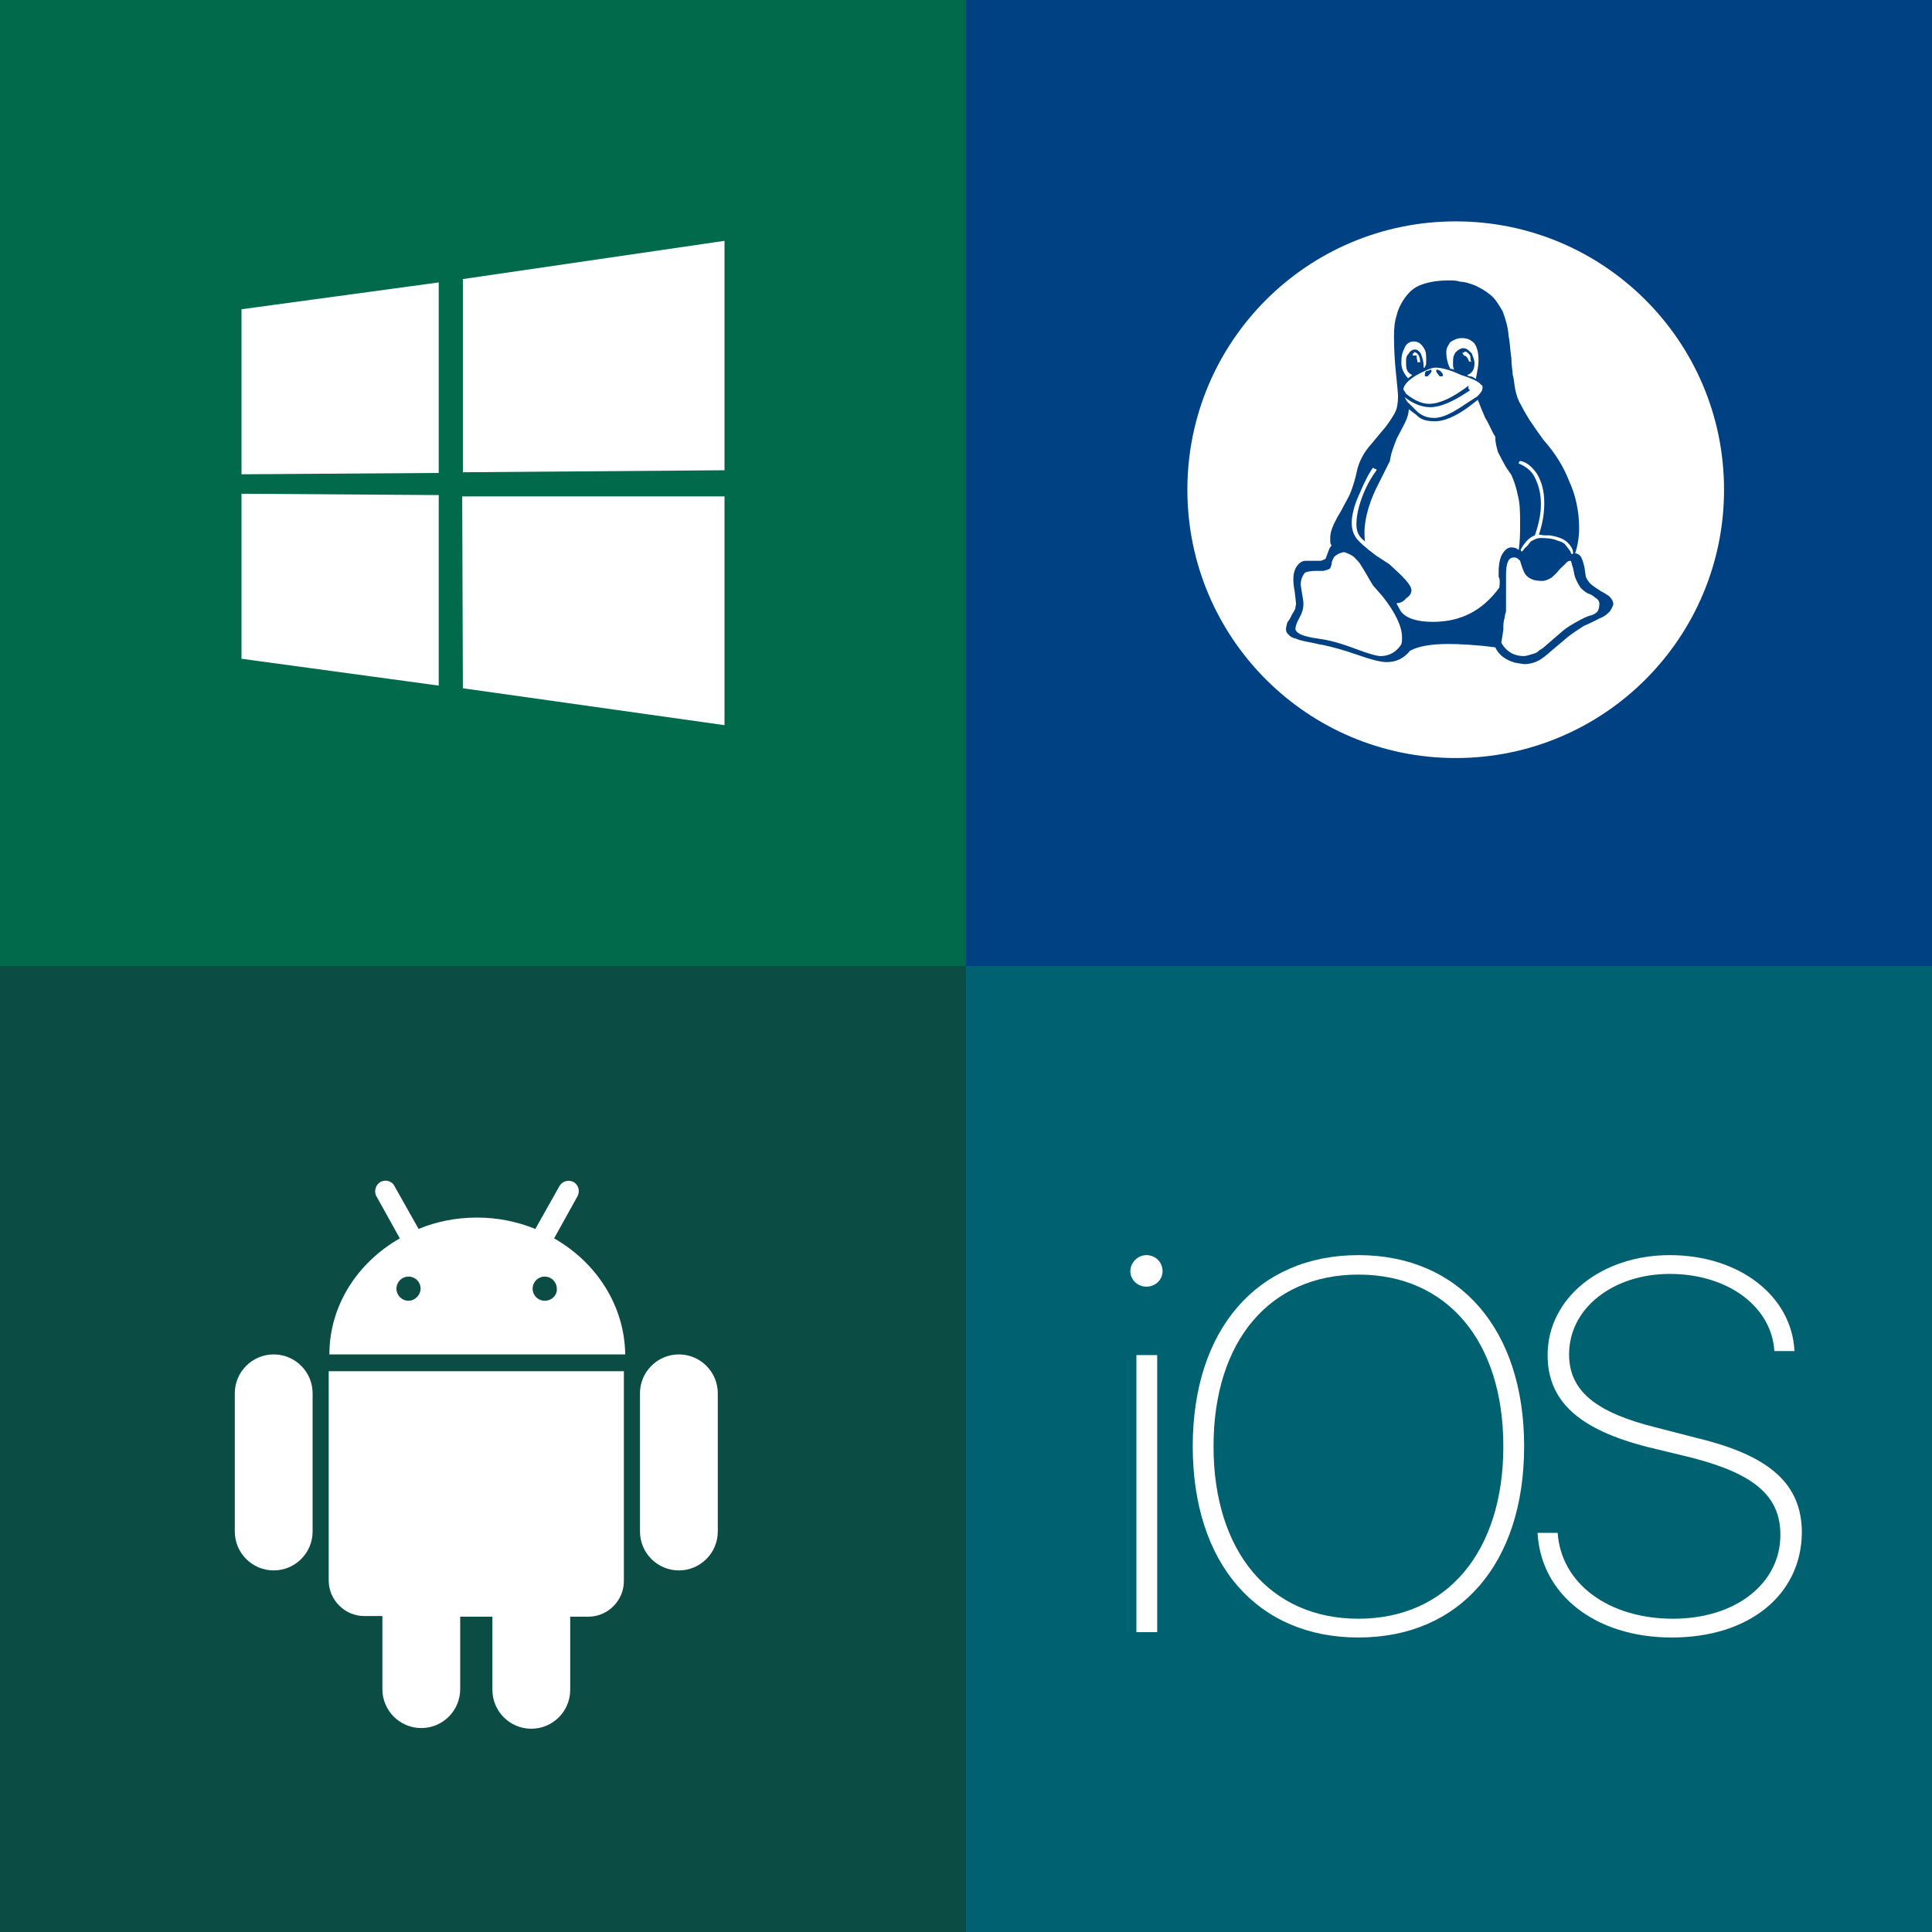 <svg width="288" height="288" viewBox="0 0 288 288" fill="none" xmlns="http://www.w3.org/2000/svg">
    <rect x="0" y="0" width="288" height="288" fill="#808080" stroke="none"/>
    <path d="M144 0H0V144H144V0Z" fill="#006A4B"/>
    <path d="M144 144H0V288H144V144Z" fill="#0B4C44"/>
    <path d="M288 144H144V288H288V144Z" fill="#006271"/>
    <path d="M288 0H144V144H288V0Z" fill="#004184"/>
    <path d="M36 46.1L65.4 42.1V70.5L36 70.7V46.1ZM65.4 73.8V102.2L36 98.2V73.6L65.4 73.8ZM69 41.6L108 35.9V70.1L69 70.4V41.6ZM108 74V108.1L69 102.6L68.9 74H108Z" fill="white"/>
    <path d="M219.4 54C219.2 53.8 219.2 53.6 219.2 53.4C219.2 53.2 219.2 53 219 52.8C218.8 52.6 218.6 52.4 218.4 52.4C218.4 52.4 218.2 52.6 218 52.6C218 52.8 218.2 52.8 218.2 53C218.6 53 218.8 53.4 219 53.9H219.4V54Z" fill="white"/>
    <path d="M209.2 58.1C209.2 58.1 209.4 58.3 209.6 58.7C210.7 59.6 211.9 60.2 213 60.2C214.5 60.2 216.4 59.4 218.9 57.5V58C219.1 58 219.1 58.2 219.1 58.2C216.6 59.9 214.7 60.7 213.2 60.7C211.9 60.7 210.5 60.1 209.4 59.2C209.6 59.6 209.8 60 210 60.1L211.1 61.2C211.9 62 212.8 62.3 213.8 62.3C215.1 62.3 216.6 61.5 218.5 60.2L220.2 59.1C220.6 58.7 221 58.3 221 57.8C221 57.6 221 57.4 220.8 57.4C220.6 57 219.7 56.5 217.8 55.9C216.1 55.1 214.8 54.8 214 54.8C213.4 54.8 212.5 55.2 211.2 55.9C210 56.6 209.2 57.4 209.2 58.1ZM214.3 55.1L214.7 55.3C214.9 55.5 215.1 55.7 215.1 55.9C215.1 56.1 214.9 56.1 214.9 56.1H214.7C214.5 56.1 214.5 55.9 214.3 55.7C214.3 55.7 214.1 55.5 214.1 55.3C214.1 55.1 214.1 55.1 214.3 55.1ZM212.6 55.3C213 55.3 213.2 55.1 213.2 55.1C213.4 55.1 213.4 55.3 213.4 55.3C213.4 55.5 213.2 55.7 212.8 56.1H212.6C212.4 56.1 212.4 56.1 212.4 55.9C212.4 55.7 212.4 55.5 212.6 55.3Z" fill="white"/>
    <path d="M211.3 54H211.7C211.7 53.1 211.3 52.5 210.8 52.5C210.8 52.5 210.8 52.7 210.6 52.7V53H211.2C211.1 53.4 211.3 53.6 211.3 54Z" fill="white"/>
    <path d="M216.8 55.1C216.6 54.9 216.6 54.5 216.6 54.2C216.6 53.4 216.6 53.1 217 52.5C217.4 52.1 217.8 51.9 218.1 51.9C218.7 51.9 219 52.3 219.4 52.7C219.6 53.3 219.8 53.6 219.8 54.2C219.8 55.1 219.4 55.7 218.7 55.9C218.7 55.9 218.9 56.1 219.1 56.1C219.5 56.1 219.7 56.3 220 56.5C220.2 55.4 220.4 54.6 220.4 53.7C220.4 52.6 220.2 51.8 219.8 51.2C219.2 50.6 218.7 50.4 217.9 50.4C217.3 50.4 216.8 50.6 216.2 51C215.8 51.6 215.6 51.9 215.6 52.5C215.6 53.4 215.8 54.2 216.2 55C216.4 54.9 216.6 55.1 216.8 55.1Z" fill="white"/>
    <path d="M228.9 71.4C229.5 72.7 229.7 73.9 229.7 75.2C229.7 76.3 229.5 77.8 228.8 79.8C228 80.1 227.3 80.8 226.7 81.9C226.7 82.1 226.7 82.2 226.9 82.2C226.9 82.2 227.1 82 227.3 81.7C227.7 81.4 227.9 81.1 228.2 80.7C228.8 80.4 229.1 80.2 229.7 80.2C230.6 80.2 231.6 80.3 232.2 80.6C233 80.8 233.3 81.1 233.5 81.4C233.7 81.7 233.9 81.9 234.1 82.2C234.1 82.4 234.3 82.6 234.3 82.6C234.5 82.6 234.5 82.5 234.5 82.4C234.5 82 234.3 81.5 233.7 80.9C233.1 80.3 232.2 80 231 79.8C230.8 79.8 230.6 79.8 230.6 79.8C230.4 79.8 230.4 79.8 230.2 79.8C230 79.8 229.6 79.7 229.4 79.7C230 77.9 230.2 76.4 230.2 75C230.2 73.1 229.8 71.8 229.1 70.6C228.3 69.5 227.6 68.9 226.6 68.7C226.4 68.9 226.4 68.9 226.4 69.1C227.4 69.5 228.4 70.2 228.9 71.4Z" fill="white"/>
    <path d="M210.5 55.9C209.7 55.5 209.6 55 209.6 54C209.6 53.4 209.6 53.1 210 52.7C210.2 52.3 210.6 52.1 210.9 52.1C211.3 52.1 211.5 52.3 211.8 52.7C212 53.3 212.2 53.8 212.2 54.4V54.6V54.8H212.4V54.6C212.6 54.6 212.6 54.2 212.6 53.5C212.6 52.9 212.6 52.4 212.2 51.8C211.8 51.2 211.4 50.9 210.7 50.9C210.1 50.9 209.6 51.3 209.4 51.8C209 52.6 208.9 53.1 208.9 54.1C208.9 54.9 209.2 55.6 209.9 56.4C210.2 56.1 210.4 56.1 210.5 55.9Z" fill="white"/>
    <path d="M204.7 87.3C204.5 87 204.2 86.5 203.8 85.8C203.4 85.1 203.1 84.6 202.9 84.3C202.7 83.9 202.3 83.5 201.9 83.1C201.5 82.7 200.9 82.5 200.4 82.3C199.7 82.4 199.2 82.7 198.9 83C198.7 83.3 198.5 83.7 198.5 84.1C198.4 84.5 198.3 84.7 198.2 84.8C198 84.9 197.7 85 197.3 85.1C197.2 85.1 197.1 85.1 196.8 85.1H196.3C195.4 85.1 194.8 85.2 194.5 85.4C194.1 85.9 193.9 86.5 193.9 87.1C193.9 87.4 194 87.8 194.1 88.5C194.2 89.1 194.3 89.6 194.3 90C194.3 90.7 194.1 91.4 193.7 92.1C193.3 92.8 193.1 93.4 193.1 93.8C193.3 94.5 194.4 94.9 196.5 95.2C198.1 95.4 199.9 95.9 202 96.7C204.1 97.5 205.3 97.8 205.8 97.8C207 97.8 208 97.3 208.8 96.2C209 95.9 209 95.5 209 95C209 93.4 208 91.3 206.1 88.9L204.7 87.3Z" fill="white"/>
    <path d="M237.8 89.1C237.5 88.8 237.1 88.6 236.8 88.5C236.5 88.4 236.1 88.1 235.6 87.6C235.3 87.1 234.9 86.5 234.7 85.7L234.5 84.7C234.3 84.2 234.3 83.9 234.2 83.7C234.2 83.6 234.2 83.6 234 83.6C233.8 83.6 233.5 83.8 233.3 84.1C233 84.4 232.6 84.7 232.3 85.1C232.1 85.4 231.6 85.8 231.3 86.1C230.8 86.4 230.3 86.6 229.9 86.6C228.5 86.6 227.8 86.2 227.3 85.5C227 84.9 226.8 84.3 226.6 83.6C226.3 83.3 226.1 83.1 225.7 83.1C224.8 83.1 224.5 84 224.5 85.8V86.4V88.4V89.9V90.6V91.1C224.5 91.3 224.3 91.6 224.3 92.1C224.1 92.6 224.1 93.2 224.1 93.9L223.8 95.8C224.5 97.1 225.7 97.8 227.1 97.8C227.4 97.8 227.8 97.7 228.1 97.6C228.4 97.5 228.8 97.4 229 97.3C229.2 97.2 229.3 97.1 229.5 96.9C229.8 96.8 229.8 96.7 230 96.6L232.9 94.1C233.6 93.5 234.3 93.1 235.2 92.6C235.9 92.2 236.6 91.9 236.9 91.8C237.4 91.7 237.8 91.5 238.1 91.2C238.3 90.9 238.4 90.6 238.4 90.2C238.5 89.7 238.2 89.3 237.8 89.1Z" fill="white"/>
    <path d="M217 33C194.9 33 177 50.9 177 73C177 95.1 194.9 113 217 113C239.1 113 257 95.1 257 73C257 50.9 239.1 33 217 33ZM239.7 91.4C239.3 91.8 238.9 92 238.4 92.2C238 92.4 237.3 92.8 236.1 93.3C235.2 93.9 234.2 94.5 233.3 95.3L231.4 96.9C230.6 97.6 229.9 98.2 229.3 98.5C228.7 98.8 228 99 227.2 99L225.9 98.8C224.4 98.4 223.4 97.6 222.9 96.5C219.9 96.1 217.4 96 215.9 96C213.4 96 211.5 96.3 210.2 97C209.3 98.1 208.2 98.7 206.7 98.7C205.8 98.7 204.3 98.3 202.3 97.6C200.3 96.9 198.5 96.4 197 96.1C196.8 96.1 196.5 96 196 95.9C195.5 95.8 195 95.7 194.5 95.6C194.1 95.5 193.6 95.4 193.2 95.2C192.7 95.1 192.3 94.9 192.1 94.6C191.8 94.4 191.7 94.1 191.7 93.8C191.7 93.5 191.8 93.2 191.9 92.8C192 92.6 192.2 92.4 192.3 92.2C192.4 92 192.5 91.8 192.6 91.6C192.7 91.4 192.8 91.3 192.9 91.1C193 90.9 193.1 90.8 193.1 90.6C193.1 90.4 193.2 90.2 193.2 90C193.2 89.8 193.1 89.2 193 88.2C192.8 87.2 192.8 86.6 192.8 86.3C192.8 85.5 193 84.8 193.4 84.3C193.8 83.8 194.2 83.6 194.6 83.6H196.8C197 83.6 197.2 83.5 197.6 83.3C197.7 83 197.8 82.8 197.9 82.5C198 82.3 198 82.1 198.1 82C198.1 81.9 198.2 81.8 198.2 81.7C198.3 81.6 198.4 81.4 198.5 81.3C198.3 81.1 198.3 80.9 198.3 80.6C198.3 80.4 198.3 80.2 198.3 80.1C198.3 79.4 198.6 78.5 199.3 77.2L200 76C200.5 75 201 74.2 201.3 73.5C201.6 72.7 202 71.6 202.3 70.1C202.6 68.8 203.3 67.4 204.5 66.1L205.9 64.4C206.9 63.3 207.5 62.3 207.9 61.6C208.3 60.9 208.4 59.9 208.4 59.1C208.4 58.7 208.3 57.6 208.1 55.7C207.9 53.8 207.8 51.9 207.8 50.2C207.8 48.9 207.9 47.9 208.2 47C208.4 46.1 208.9 45.1 209.5 44.3C210.1 43.5 210.8 42.8 212 42.4C213.1 42 214.5 41.8 216 41.8C216.6 41.8 217.1 41.8 217.7 42C218.3 42 219 42.2 220 42.6C220.8 43 221.5 43.4 222.1 43.9C222.9 44.5 223.4 45.4 224 46.4C224.4 47.5 224.8 48.7 224.9 50.2C225.1 51.1 225.1 52.1 225.3 53.4C225.3 54.5 225.5 55.3 225.5 55.9C225.7 56.5 225.7 57.2 225.9 58.2C226.1 59 226.3 59.7 226.7 60.3C227.1 61.1 227.5 61.8 228 62.6C228.6 63.5 229.3 64.5 230.1 65.6C231.8 67.5 233.1 69.6 233.9 71.7C234.8 73.6 235.4 76.1 235.4 78.7C235.4 80 235.2 81.3 234.8 82.5C235.2 82.5 235.4 82.7 235.6 82.9C235.8 83.2 236 83.7 236.2 84.6L236.4 86C236.6 86.4 236.8 86.8 237.3 87.2C237.7 87.5 238.1 87.8 238.6 88.1C239 88.3 239.5 88.6 239.9 88.9C240.3 89.3 240.5 89.7 240.5 90.1C240.3 90.6 240.1 91.1 239.7 91.4Z" fill="white"/>
    <path d="M223.4 86V85.3C223.4 84.1 223.6 83.1 224 82.5C224.4 81.9 224.8 81.6 225.3 81.6C225.7 81.6 226.1 81.7 226.4 82C226.6 80.5 226.6 79.3 226.6 78.1C226.6 76.4 226.6 75 226.2 73.6C226 72.5 225.6 71.5 225.3 70.8C224.9 70.2 224.5 69.7 224.2 69.1C223.9 68.5 223.6 68 223.3 67.4C223.1 66.6 222.9 66.1 222.9 65.1C222.3 64.2 222 63.2 221.4 62.3C221 61.4 220.6 60.4 220.3 59.6L218.6 60.9C216.7 62.2 215.2 62.8 213.9 62.8C212.8 62.8 211.8 62.6 211.2 61.9L210 61C210 61.6 209.8 62.3 209.4 63.1L208.2 65.4C207.7 66.7 207.4 67.5 207.3 68.1C207.2 68.5 207.2 68.9 207.1 68.9L205.7 71.7C204.2 74.5 203.4 77.2 203.4 79.4C203.4 79.8 203.4 80.3 203.5 80.7C202.6 80.1 202.2 79.3 202.2 78.2C202.2 76.9 202.5 75.5 203.2 73.7C203.9 72 204.6 70.9 205.2 70.1C205.2 69.9 205.1 69.9 204.9 69.9L204.7 69.7C204.2 70.3 203.5 71.6 202.7 73.5C201.9 75.2 201.5 76.8 201.5 77.9C201.5 78.8 201.7 79.5 202.1 80.1C202.5 80.7 203.5 81.6 205.1 82.8L207.1 84.1C209.2 86 210.4 87.2 210.4 88C210.4 88.4 210.2 88.8 209.6 89.2C209.2 89.7 208.7 89.9 208.3 89.9C208.3 89.9 208.2 89.9 208.2 90C208.2 90 208.4 90.4 208.8 91.1C209.6 92.2 211.3 92.7 213.6 92.7C217.8 92.7 221 91 223.5 87.6C223.6 86.8 223.6 86.3 223.4 86Z" fill="white"/>
    <path d="M49 235.6C49 238.5 51.4 240.9 54.3 240.9H57V251.8C57 255 59.6 257.6 62.8 257.6C66 257.6 68.6 255 68.6 251.8V241H73.4V251.9C73.4 255.1 76 257.7 79.2 257.7C82.4 257.7 85 255.1 85 251.9V241H87.7C90.6 241 93 238.6 93 235.7V204.4H49V235.6Z" fill="white"/>
    <path d="M101.2 201.9C98 201.9 95.4 204.5 95.4 207.7V228.3C95.4 231.5 98 234.1 101.2 234.1C104.4 234.1 107 231.5 107 228.3V207.7C107 204.5 104.4 201.9 101.2 201.9Z" fill="white"/>
    <path d="M40.8 201.9C37.6 201.9 35 204.5 35 207.7V228.3C35 231.5 37.6 234.1 40.8 234.1C44 234.1 46.6 231.5 46.6 228.3V207.7C46.6 204.5 44 201.9 40.8 201.9Z" fill="white"/>
    <path d="M82.6 184.6L86.1 178.3C86.5 177.5 86.2 176.6 85.5 176.2C84.7 175.8 83.8 176.1 83.4 176.8L79.8 183.2C77.1 182.1 74.2 181.5 71.1 181.5C68 181.5 65 182.1 62.4 183.2L58.8 176.8C58.4 176 57.4 175.8 56.7 176.2C56 176.6 55.7 177.6 56.1 178.3L59.6 184.6C53.3 188.2 49.1 194.6 49.1 201.9H93.2C93.1 194.6 88.9 188.2 82.6 184.6ZM60.9 193.9C59.9 193.9 59.1 193.1 59.1 192.1C59.1 191.1 59.9 190.3 60.9 190.3C61.9 190.3 62.7 191.1 62.7 192.1C62.7 193 61.9 193.9 60.9 193.9ZM81.2 193.9C80.2 193.9 79.4 193.1 79.4 192.1C79.4 191.1 80.2 190.3 81.2 190.3C82.2 190.3 83 191.1 83 192.1C83.1 193 82.3 193.9 81.2 193.9Z" fill="white"/>
    <path fill-rule="evenodd" clip-rule="evenodd" d="M172.5 243.3H169.4V202H172.5V243.3ZM170.9 191.8C169.6 191.8 168.5 190.8 168.5 189.5C168.5 188.2 169.6 187.1 170.9 187.1C172.2 187.1 173.3 188.1 173.3 189.5C173.3 190.8 172.2 191.8 170.9 191.8Z" fill="white"/>
    <path fill-rule="evenodd" clip-rule="evenodd" d="M202.5 244.1C187.4 244.1 177.8 233.1 177.8 215.6C177.8 198.2 187.4 187.1 202.5 187.1C217.6 187.1 227.2 198.2 227.2 215.6C227.2 233.1 217.6 244.1 202.5 244.1ZM202.5 190C189.3 190 180.9 199.9 180.9 215.6C180.9 231.3 189.3 241.3 202.5 241.3C215.7 241.3 224.1 231.3 224.1 215.6C224.1 199.9 215.7 190 202.5 190Z" fill="white"/>
    <path fill-rule="evenodd" clip-rule="evenodd" d="M249.2 244.1C237.8 244.1 229.7 237.7 229.2 228.5H232.2C232.7 236 239.7 241.3 249.4 241.3C258.8 241.3 265.4 236 265.4 228.8C265.4 223 261.5 219.7 252.2 217.3L245.6 215.7C235.4 213.1 230.7 208.9 230.7 202C230.7 193.4 238.8 187.1 248.9 187.1C259.3 187.1 267.1 193.2 267.5 201.4H264.5C264.1 194.8 257.6 189.9 248.9 189.9C240.6 189.9 233.9 194.9 233.9 201.9C233.9 207.4 238 210.6 246.9 212.8L253.1 214.4C263.8 217 268.6 221.2 268.6 228.5C268.5 237.7 260.8 244.1 249.2 244.1Z" fill="white"/>
</svg>
